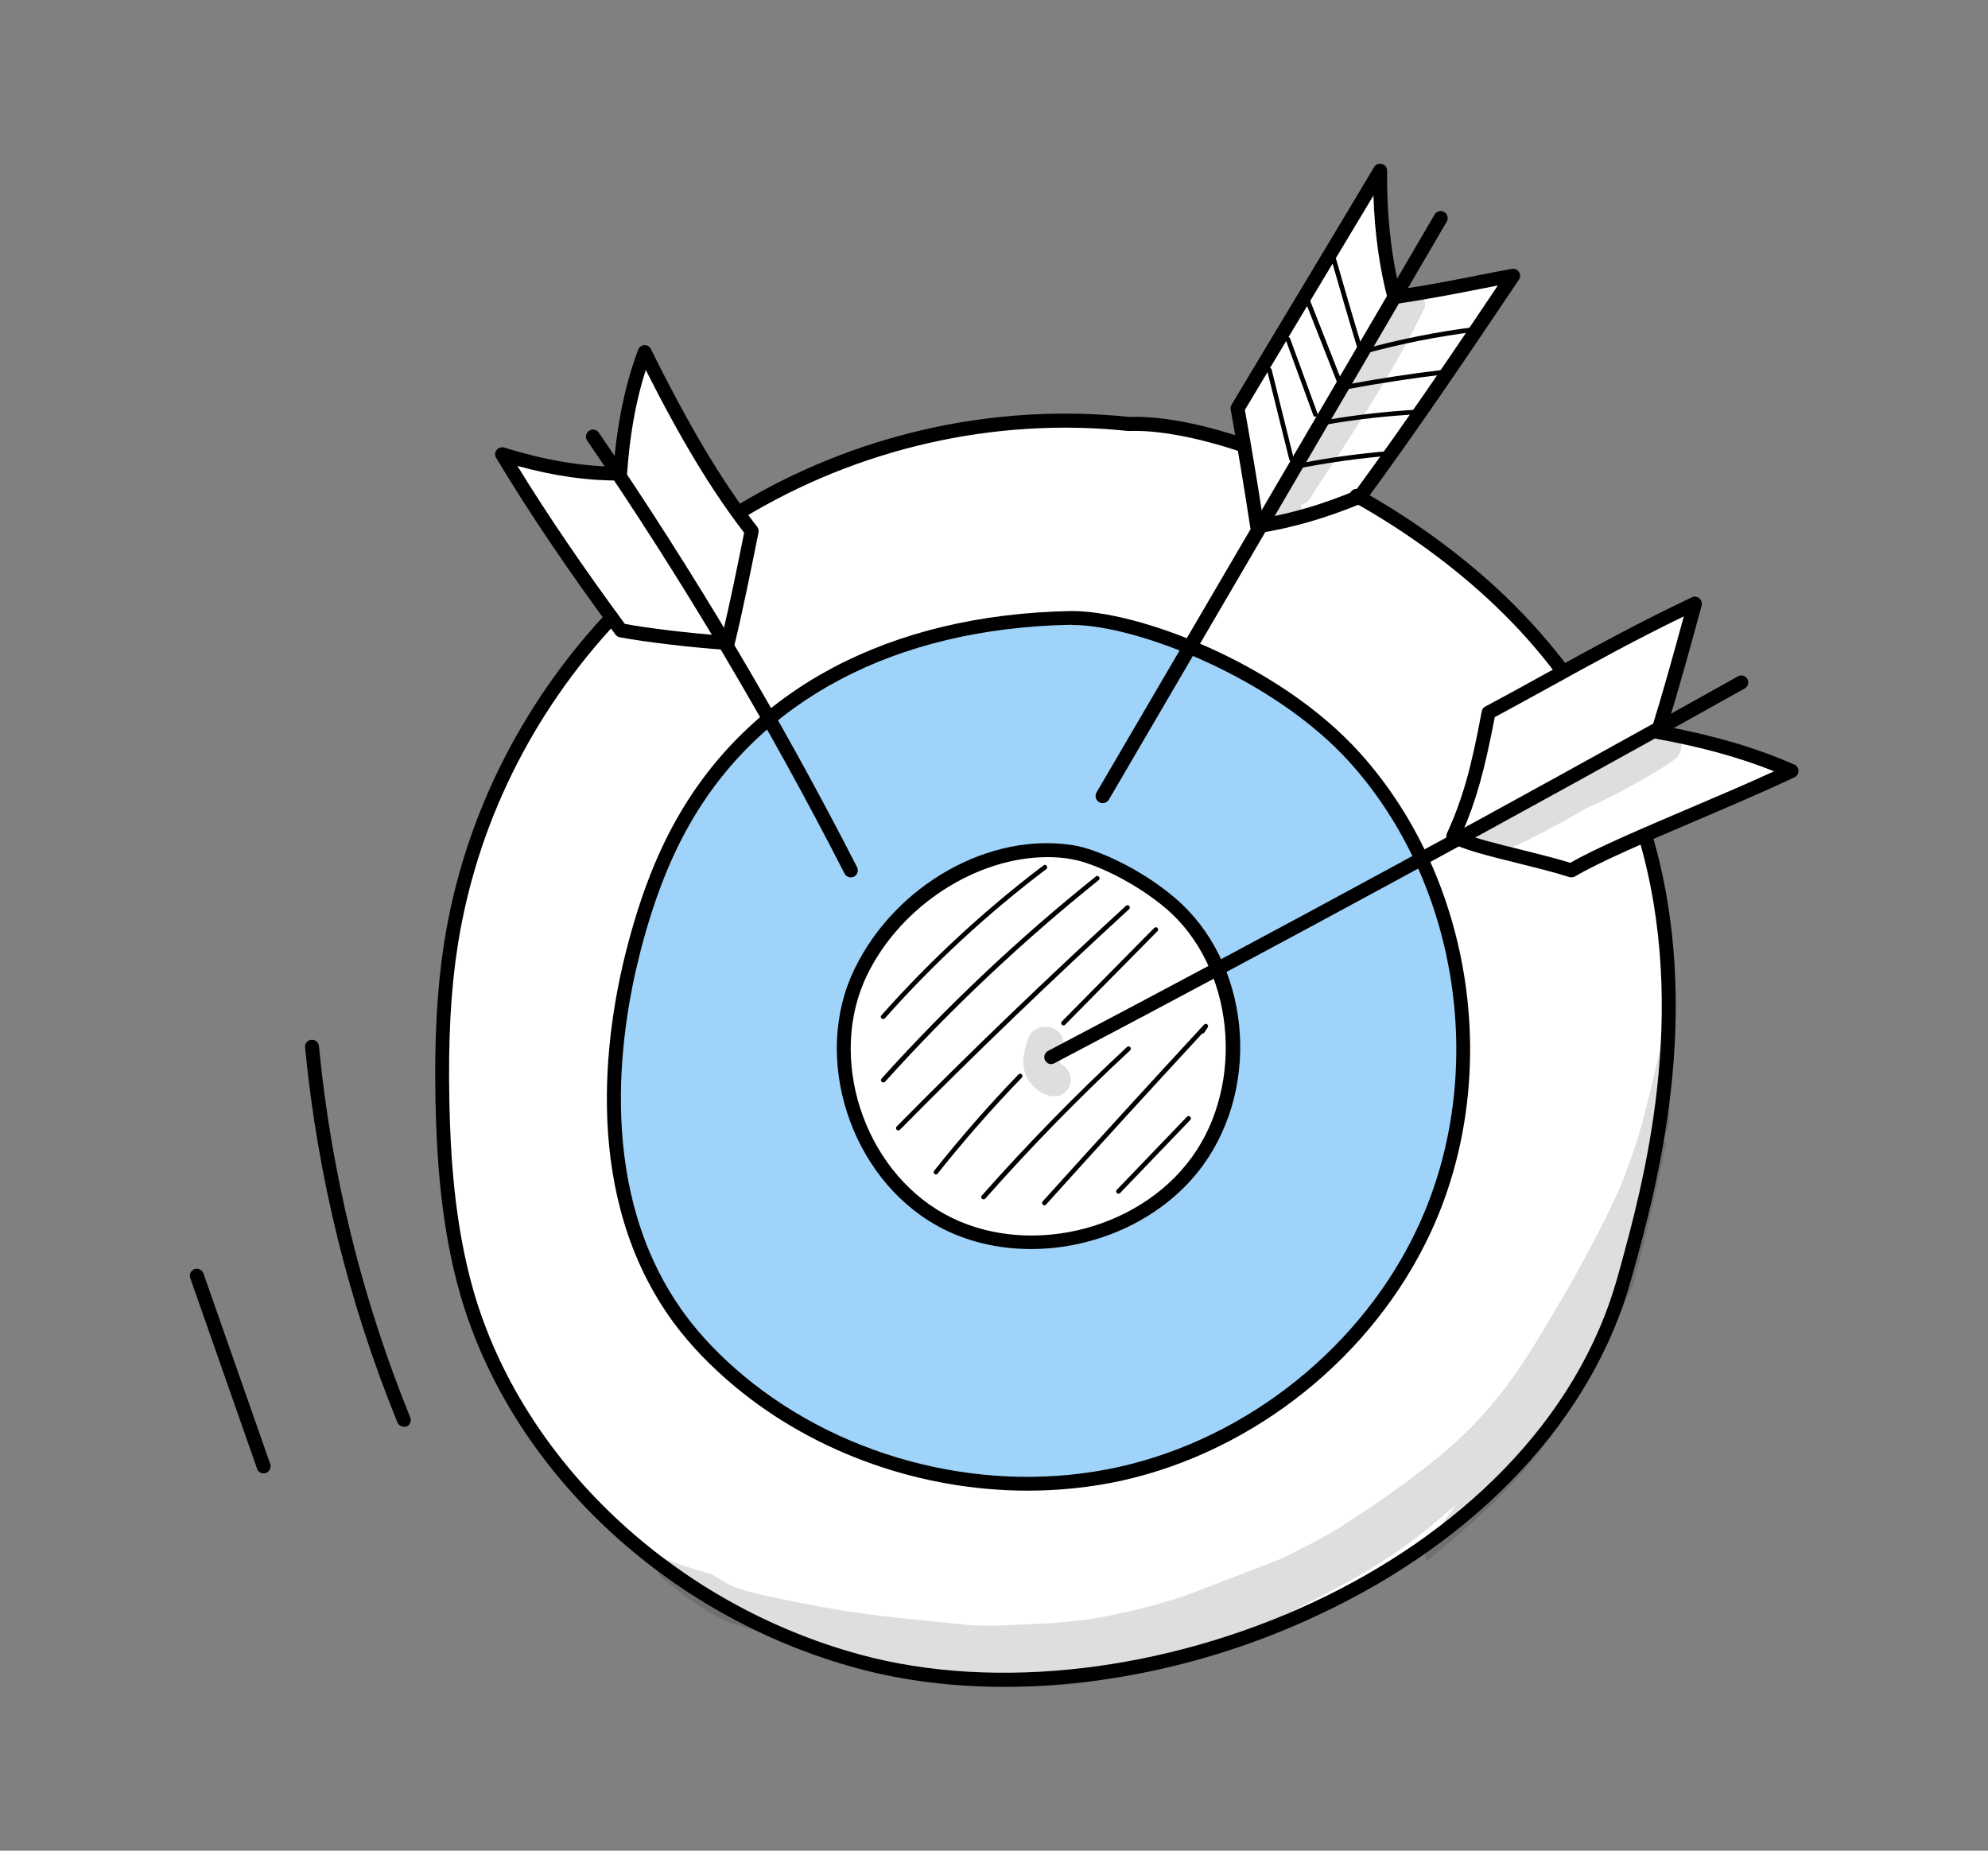<?xml version="1.0" encoding="utf-8"?>
<!-- Generator: Adobe Illustrator 26.5.1, SVG Export Plug-In . SVG Version: 6.00 Build 0)  -->
<svg version="1.1" id="Layer_1" xmlns="http://www.w3.org/2000/svg" xmlns:xlink="http://www.w3.org/1999/xlink" x="0px" y="0px"
	 viewBox="0 0 116 108" style="enable-background:new 0 0 116 108;" xml:space="preserve">
<rect x="0" y="0" width="116" height="108" fill="#808080" stroke="none"/>
<style type="text/css">
	.st0{fill:#F8BB91;}
	.st1{fill:#7EB4CC;}
	.st2{fill:#75D0FA;}
	.st3{fill:#A8D0F3;}
	.st4{opacity:0.129;}
	.st5{fill:#3891A6;}
	.st6{fill:#E5F9FF;}
	.st7{stroke:#000000;stroke-width:0.5;stroke-miterlimit:10;}
	.st8{fill:#FFCD43;}
	.st9{fill:#A7C9CB;}
	.st10{fill:#F1BA33;}
	.st11{fill:#91B6B6;}
	.st12{fill:#FFF1CB;}
	.st13{fill:#FFFFFF;}
	.st14{fill:#9FD3F9;}
	.st15{opacity:0.6;fill:#FFFFFF;}
	.st16{fill:#A9D1F4;}
	.st17{fill:#75D1FB;}
	.st18{fill:#55A8C3;}
	.st19{fill:none;stroke:#55A8C3;stroke-width:0.75;stroke-miterlimit:10;}
	.st20{opacity:0.1;}
	.st21{fill:#F8CEB4;}
	.st22{fill:#D48E3C;}
	.st23{fill:#EFBEA4;}
	.st24{fill:#151515;}
	.st25{fill:#333D51;}
	.st26{fill:#3B445A;}
	.st27{fill:#415066;}
	.st28{fill:#4B5971;}
	.st29{fill:#1E1E1E;}
	.st30{fill:#232323;}
	.st31{fill:#313233;}
	.st32{fill:#387295;}
	.st33{fill:url(#SVGID_1_);}
	.st34{fill:#BA1F41;}
	.st35{fill:url(#SVGID_00000174602285313480739690000006171604875618760603_);}
	.st36{fill:#454547;}
	.st37{fill:#FFF2E8;}
	.st38{fill:#E18373;}
	.st39{fill:#F38D7D;}
	.st40{fill:#DE5D4F;}
	.st41{fill:#EC6554;}
	.st42{fill:url(#SVGID_00000168821506000397519790000002812199612538314637_);}
	.st43{fill:#A6A8AA;}
	.st44{fill:#B0B2B4;}
	.st45{fill:#B62025;}
	.st46{fill:#AB1A25;}
	.st47{fill:#C6002C;}
	.st48{fill:#F4A85F;}
	.st49{fill:#4C4B4A;}
	.st50{opacity:0.08;}
	.st51{fill:#4E4D50;}
	.st52{fill:#333333;}
	.st53{fill:#F28477;}
	.st54{fill:#ED806E;}
	.st55{fill:#EE5B4F;}
	.st56{fill:#ED5447;}
	.st57{fill:#1A1A1A;}
	.st58{fill:#B62025;stroke:#B62025;stroke-width:0.929;stroke-miterlimit:10;}
</style>
<g>
	<g>
		<path class="st13" d="M35.62,36.02c-5.97,7.07-9.7,16.07-10.15,25.31c-0.46,9.24,2.41,18.66,8.46,26.16
			c2.4,1.78,4.83,3.52,7.29,5.22c1.78,1.22,3.58,2.43,5.55,3.31c2.9,1.3,6.08,1.86,9.26,2.04c11.24,0.67,22.69-3.39,31.03-10.98
			c9.21-10.15,12.65-25.21,8.8-38.2c2.73-1.46,5.56-2.71,8.48-3.73c-0.5-0.51-1.21-0.74-1.89-0.94c-1.87-0.57-3.75-1.11-5.72-1.6
			c0.71-2.23,1.41-4.46,2.12-6.69c-0.28-0.26-0.73-0.13-1.08,0.01c-2.3,0.92-4.55,1.96-6.74,3.06c-3.41-3.87-7.38-7.25-11.8-9.89
			c2.92-4.25,5.83-8.5,8.75-12.75c-1.94,0.39-3.87,0.77-5.81,1.16c-0.16,0.03-0.34,0.06-0.48-0.02c-0.15-0.09-0.21-0.26-0.26-0.43
			c-0.65-2.21-0.99-4.52-1.01-6.83c-0.73,0.75-1.27,1.66-1.8,2.56c-1.98,3.32-3.96,6.65-5.94,9.97c-0.14,0.23-0.27,0.46-0.36,0.71
			c-0.28,0.8-0.01,1.68,0.21,2.47c-9.68-2.89-20.59-1.41-29.22,4.11c-1.95-3.02-3.83-6.08-5.64-9.19c-0.21,0.16-0.3,0.43-0.38,0.69
			c-0.59,2.02-1.07,4.07-1.31,6.28c-2.15-0.62-4.36-1.07-6.58-1.36c0.37,0.92,0.94,1.75,1.49,2.58
			C32.5,31.44,34.11,33.81,35.62,36.02z"/>
	</g>
	<g>
		<path d="M75.36,26.92c-0.06,0-0.12-0.04-0.13-0.1l-1.29-5.19c-0.02-0.07,0.03-0.15,0.1-0.16c0.07-0.02,0.15,0.03,0.16,0.1
			l1.29,5.19c0.02,0.07-0.03,0.15-0.1,0.16C75.38,26.92,75.37,26.92,75.36,26.92z"/>
	</g>
	<g>
		<path d="M76.76,24.32c-0.06,0-0.11-0.03-0.13-0.09l-1.6-4.38c-0.03-0.07,0.01-0.15,0.08-0.17c0.07-0.03,0.15,0.01,0.17,0.08
			l1.6,4.38c0.03,0.07-0.01,0.15-0.08,0.17C76.79,24.32,76.78,24.32,76.76,24.32z"/>
	</g>
	<g>
		<path d="M78.16,22.43c-0.05,0-0.11-0.03-0.13-0.09l-1.83-4.66c-0.03-0.07,0.01-0.15,0.08-0.18c0.07-0.03,0.15,0.01,0.18,0.08
			l1.83,4.66c0.03,0.07-0.01,0.15-0.08,0.18C78.2,22.43,78.18,22.43,78.16,22.43z"/>
	</g>
	<g>
		<path d="M79.42,20.7c-0.06,0-0.11-0.04-0.13-0.1c-0.6-1.97-1.11-3.73-1.6-5.44c-0.02-0.07,0.02-0.15,0.09-0.17
			c0.07-0.02,0.15,0.02,0.17,0.09c0.48,1.67,0.98,3.4,1.56,5.31c2.18-0.6,4.43-1.05,6.68-1.32c0.07-0.01,0.14,0.04,0.15,0.12
			c0.01,0.07-0.04,0.14-0.12,0.15c-2.28,0.28-4.56,0.73-6.77,1.35C79.45,20.7,79.43,20.7,79.42,20.7z"/>
	</g>
	<g>
		<path d="M78.71,22.69c-0.06,0-0.12-0.05-0.13-0.11c-0.01-0.07,0.04-0.14,0.11-0.16c1.83-0.34,3.7-0.62,5.55-0.84
			c0.07-0.01,0.14,0.04,0.15,0.12c0.01,0.07-0.04,0.14-0.12,0.15c-1.85,0.22-3.71,0.5-5.53,0.84
			C78.73,22.69,78.72,22.69,78.71,22.69z"/>
	</g>
	<g>
		<path d="M77.41,24.78c-0.06,0-0.12-0.05-0.13-0.11c-0.01-0.07,0.04-0.14,0.11-0.16C79.18,24.2,81,24,82.82,23.9
			c0.08-0.01,0.14,0.05,0.14,0.13c0,0.07-0.05,0.14-0.13,0.14c-1.8,0.09-3.62,0.29-5.4,0.6C77.42,24.78,77.41,24.78,77.41,24.78z"/>
	</g>
	<g>
		<path d="M76.02,27.28c-0.06,0-0.12-0.05-0.13-0.11c-0.01-0.07,0.03-0.14,0.11-0.16c1.68-0.32,3.39-0.55,5.1-0.69
			c0.07,0,0.14,0.05,0.15,0.12c0.01,0.07-0.05,0.14-0.12,0.15c-1.69,0.14-3.4,0.37-5.07,0.69C76.04,27.28,76.03,27.28,76.02,27.28z"
			/>
	</g>
	<g>
		<path d="M51.53,59.47c-0.03,0-0.06-0.01-0.09-0.03c-0.06-0.05-0.06-0.14-0.01-0.19c2.85-3.21,6.03-6.15,9.46-8.75
			c0.06-0.05,0.14-0.03,0.19,0.03c0.05,0.06,0.03,0.14-0.03,0.19c-3.41,2.58-6.58,5.51-9.42,8.71
			C51.61,59.45,51.57,59.47,51.53,59.47z"/>
	</g>
	<g>
		<path d="M51.54,63.17c-0.03,0-0.06-0.01-0.09-0.04c-0.06-0.05-0.06-0.14-0.01-0.19c3.83-4.25,8.03-8.21,12.5-11.79
			c0.06-0.05,0.14-0.04,0.19,0.02c0.05,0.06,0.04,0.14-0.02,0.19c-4.45,3.57-8.64,7.52-12.46,11.76
			C51.61,63.15,51.58,63.17,51.54,63.17z"/>
	</g>
	<g>
		<path d="M52.42,65.97c-0.03,0-0.07-0.01-0.1-0.04c-0.05-0.05-0.05-0.14,0-0.19c4.33-4.39,8.84-8.72,13.38-12.88
			c0.06-0.05,0.14-0.05,0.19,0.01c0.05,0.06,0.05,0.14-0.01,0.19c-4.54,4.16-9.04,8.49-13.37,12.87
			C52.49,65.96,52.46,65.97,52.42,65.97z"/>
	</g>
	<g>
		<path d="M54.61,68.54c-0.03,0-0.06-0.01-0.08-0.03c-0.06-0.05-0.07-0.13-0.02-0.19c1.54-1.94,3.2-3.84,4.92-5.62
			c0.05-0.05,0.14-0.06,0.19,0c0.05,0.05,0.06,0.14,0,0.19c-1.72,1.78-3.37,3.66-4.91,5.6C54.69,68.52,54.65,68.54,54.61,68.54z"/>
	</g>
	<g>
		<path d="M62.06,59.84c-0.03,0-0.07-0.01-0.1-0.04c-0.05-0.05-0.05-0.14,0-0.19l5.39-5.46c0.05-0.05,0.14-0.05,0.19,0
			c0.05,0.05,0.05,0.14,0,0.19l-5.39,5.46C62.13,59.83,62.1,59.84,62.06,59.84z"/>
	</g>
	<g>
		<path d="M57.39,69.99c-0.03,0-0.06-0.01-0.09-0.03c-0.06-0.05-0.06-0.14-0.01-0.19c2.67-3.02,5.52-5.93,8.47-8.67
			c0.06-0.05,0.14-0.05,0.19,0.01C66,61.16,66,61.25,65.94,61.3c-2.95,2.73-5.79,5.64-8.45,8.65
			C57.46,69.98,57.42,69.99,57.39,69.99z"/>
	</g>
	<g>
		<path d="M60.94,70.34c-0.03,0-0.06-0.01-0.09-0.04c-0.06-0.05-0.06-0.14-0.01-0.19c3.11-3.45,6.28-6.92,9.42-10.32
			c0.05-0.05,0.13-0.06,0.18-0.01c0.06,0.04,0.07,0.12,0.03,0.18l-0.2,0.3c-0.03,0.04-0.08,0.06-0.13,0.06
			c-3.04,3.29-6.1,6.64-9.1,9.97C61.02,70.32,60.98,70.34,60.94,70.34z"/>
	</g>
	<g>
		<path d="M65.26,69.66c-0.03,0-0.07-0.01-0.09-0.04c-0.05-0.05-0.06-0.14,0-0.19l4.09-4.26c0.05-0.05,0.14-0.06,0.19,0
			c0.05,0.05,0.06,0.14,0,0.19l-4.09,4.26C65.33,69.65,65.29,69.66,65.26,69.66z"/>
	</g>
	<g class="st4">
		<path d="M97.4,65.64c0.03-0.82,0.05-1.65,0.05-2.47c0-1.32-0.05-2.63-0.09-3.94c-0.04,0.15-0.07,0.29-0.09,0.42
			c-0.75,2.81-1.24,5.71-2.28,8.44c-0.59,1.91-3.18,6.63-4.1,8.12c-2.16,3.73-3.73,6.12-6.86,8.75c-2.11,1.69-3.63,2.75-6.12,4.35
			c-1.03,0.59-2.08,1.13-3.14,1.65c-0.03,0.01-0.06,0.02-0.08,0.03c-2.52,0.98-3.2,1.24-5.53,2.13c-2.4,0.81-5.19,1.36-6.37,1.48
			c0.16-0.02,0.33-0.04,0.49-0.07c-2.17,0.25-2.37,0.2-3.87,0.28c-1.08,0.04-0.9,0.09-2.7,0.04c-4.65-0.49-6.21-0.55-10.15-1.34
			c-1.67-0.36-3.48-0.62-4.35-1.23c-0.23-0.14-0.46-0.27-0.69-0.42c-1-0.27-1.99-0.59-2.95-0.97c-0.25,0.36-0.29,0.88,0.08,1.21
			c1.24,0.99,2.5,2.01,3.98,2.6c2.24,0.76,4.56,1.32,6.87,1.86c2.37,0.49,6.06,1.34,7.11,1.49c2.14,0.36,3.27,0.36,4.23,0.36
			c5.87-0.19,11.34-2.68,16.46-5.37c2.31-1.19,4.52-2.55,6.49-4.24c0.39-0.34,0.8-0.67,1.2-1.01c-0.37,0.47-0.74,0.98-1.1,1.53
			c-0.18,0.28-0.36,0.57-0.53,0.86c-0.01,0.01-0.01,0.02-0.02,0.03c-0.01,0.01-0.01,0.02-0.02,0.03c0,0,0-0.01,0.01-0.01
			c-0.1,0.16-0.16,0.35-0.16,0.54c0,0.11,0.02,0.22,0.06,0.33c0.5-0.4,1-0.8,1.49-1.22c2.34-1.97,4.52-4.16,6.26-6.69
			c1.78-2.58,3.05-5.44,4.34-8.28c0.14-0.51,0.27-1.02,0.4-1.54c0.41-1.66,0.8-3.33,1.16-5c0.12-0.54,0.23-1.08,0.34-1.62
			c-0.1-0.11-0.14-0.27-0.06-0.46C97.25,66.09,97.33,65.87,97.4,65.64z"/>
	</g>
	<g class="st4">
		<path d="M97.24,42.72c-0.44,0.02-0.79,0.35-1.2,0.48c-1.1,0.59-2.23,1.12-3.33,1.71c-1.37,0.91-2.77,1.75-4.29,2.39
			c-0.6,0.28-0.64,0.3-1.47,0.58c-0.26,0.11-0.57,0.09-0.79,0.27c-0.59,0.41-0.1,1.38,0.58,1.17c0.09-0.02,0.18-0.04,0.27-0.06
			c0.19,0.32,0.58,0.52,1.05,0.27c1.54-0.69,3.02-1.51,4.48-2.35c1.22-0.55,2.41-1.16,3.57-1.85c0.52-0.29,1.02-0.59,1.5-0.94
			c0.18-0.17,0.22-0.02,0.46-0.57C98.25,43.29,97.8,42.71,97.24,42.72z"/>
	</g>
	<g class="st4">
		<path d="M62.35,62.51c-0.39-0.5-0.27-0.25-0.49-0.47c-0.01-0.02-0.01-0.04-0.02-0.06c0-0.03,0-0.07,0-0.1
			c0.01-0.03,0.01-0.05,0.02-0.08c0.07-0.32,0.27-0.63,0.19-0.97c-0.1-1.14-1.81-1.24-2.08-0.14c-0.27,0.73-0.41,1.56-0.01,2.27
			c0.34,0.58,1.11,1.15,1.81,0.99C62.37,63.8,62.67,63.05,62.35,62.51z"/>
	</g>
	<g class="st4">
		<path d="M66.09,46.89c-0.11-0.35-0.38-0.64-0.74-0.74c-0.02-0.01-0.04-0.01-0.06-0.02c-0.07-0.03-0.17-0.07-0.26-0.1
			c-0.01,0-0.01-0.01-0.02-0.01c-0.03-0.03-0.06-0.06-0.09-0.09c-0.03-0.05-0.09-0.15-0.14-0.27c-0.17-0.44-0.29-0.93-0.73-1.18
			c-1.03-0.63-2.27,0.61-1.64,1.64c0.3,0.74,0.7,1.49,1.44,1.86C64.78,48.54,66.37,48.23,66.09,46.89z"/>
	</g>
	<g class="st4">
		<path d="M51.94,49.45c-0.12-1.25-1.97-1.37-2.29-0.16c-0.33,0.75-0.07,0.29-0.46,1c-0.06,0.07-0.13,0.14-0.19,0.2
			c-0.16,0.11-0.65,0.46-0.72,0.65c-0.73,1.28,0.95,2.57,2,1.54c0.67-0.55,1.13-1.29,1.41-2.11C51.8,50.21,52.04,49.84,51.94,49.45z
			"/>
	</g>
	<g class="st4">
		<path d="M81.59,17.39c-1.69,2.64-3.34,5.3-4.95,7.99c-0.51,0.85-1.07,1.67-1.58,2.52c-0.16,0.26-0.3,0.56-0.23,0.86
			c-0.18,0.03-0.36,0.12-0.5,0.29c0,0,0-0.01,0-0.01c-0.15,0.14-0.22,0.33-0.25,0.52c0,0.01,0,0.02,0,0.03
			c-0.03,0.39,0.19,0.79,0.58,0.92c0.02,0.01,0.03,0.01,0.04,0.02c0.01,0,0.01,0.01,0.02,0.01c0,0,0,0,0,0
			c0.32,0.1,0.69,0.04,0.94-0.22c0.26-0.31,0.32-0.61,0.25-0.87c0.09-0.02,0.17-0.05,0.25-0.09c0.22-0.12,0.34-0.35,0.46-0.56
			c0.25-0.42,0.54-0.82,0.81-1.23c2.04-3.12,4.1-6.29,5.71-9.64C83.29,17.05,82.03,16.62,81.59,17.39z"/>
	</g>
	<g>
		<path d="M91.18,39.56c-0.12,0-0.25-0.06-0.33-0.16c-1.05-1.4-2.25-2.76-3.57-4.02c-2.37-2.27-5.25-4.38-8.32-6.09
			c-0.2-0.11-0.27-0.36-0.16-0.55c0.11-0.2,0.36-0.27,0.55-0.16c3.14,1.75,6.07,3.9,8.49,6.22c1.35,1.3,2.58,2.68,3.66,4.12
			c0.13,0.18,0.1,0.44-0.08,0.57C91.35,39.53,91.26,39.56,91.18,39.56z"/>
	</g>
	<g>
		<path d="M58.6,98.44c-3.01,0-5.92-0.36-8.6-1.09c-11.13-3.02-20.21-11.59-23.15-21.82c-1.15-4.02-1.37-8.14-1.44-11.28
			c-0.07-3.62,0.09-6.54,0.5-9.2c1.12-7.16,4.4-13.83,9.48-19.28c0.15-0.16,0.41-0.17,0.57-0.02c0.16,0.15,0.17,0.41,0.02,0.57
			c-4.97,5.33-8.17,11.85-9.27,18.85c-0.41,2.61-0.56,5.49-0.49,9.06c0.06,3.09,0.28,7.14,1.4,11.07
			c2.86,9.97,11.72,18.31,22.58,21.26c15.98,4.34,39.51-5.01,44.2-22.1l0.11-0.39c1.34-4.86,4.12-14.98,1.1-25.19
			c-0.06-0.22,0.06-0.44,0.27-0.51c0.22-0.06,0.44,0.06,0.51,0.27c3.09,10.43,0.26,20.7-1.1,25.63l-0.11,0.38
			c-2.22,8.09-8.89,15.24-18.29,19.61C71.03,97.02,64.61,98.44,58.6,98.44z"/>
	</g>
	<g>
		<path d="M43.11,30.31c-0.14,0-0.27-0.07-0.35-0.19c-0.12-0.19-0.06-0.44,0.14-0.56c6.88-4.21,15.04-6.06,22.98-5.23
			c1.81-0.06,4.15,0.37,6.76,1.25c0.21,0.07,0.33,0.3,0.26,0.52s-0.3,0.33-0.52,0.26c-2.5-0.84-4.81-1.27-6.5-1.21
			c-0.02,0-0.04,0-0.06,0c-7.77-0.82-15.76,1-22.5,5.11C43.25,30.29,43.18,30.31,43.11,30.31z"/>
	</g>
	<g>
		<path d="M73.35,31.11c-0.09,0-0.17-0.03-0.24-0.08c-0.09-0.06-0.15-0.16-0.16-0.27c-0.35-2.29-0.73-4.59-1.14-6.86
			c-0.02-0.1,0-0.2,0.05-0.28c1.35-2.25,2.67-4.46,3.98-6.63c1.5-2.5,2.92-4.86,4.34-7.24c0.09-0.16,0.28-0.23,0.46-0.18
			c0.18,0.05,0.3,0.21,0.3,0.4c-0.03,2.52,0.22,4.85,0.73,6.92c1.6-0.24,3.21-0.55,4.77-0.86c0.59-0.12,1.18-0.23,1.77-0.34
			c0.16-0.03,0.33,0.04,0.42,0.18c0.09,0.14,0.09,0.31,0,0.45c-2.82,4.19-5.73,8.53-8.94,12.9c-0.04,0.06-0.1,0.11-0.17,0.13
			c-2.12,0.88-4.12,1.46-6.11,1.77C73.4,31.11,73.37,31.11,73.35,31.11z M72.64,23.92c0.37,2.09,0.73,4.21,1.05,6.32
			c1.76-0.3,3.53-0.83,5.41-1.61c2.96-4.04,5.68-8.06,8.3-11.97c-0.27,0.05-0.54,0.11-0.81,0.16c-1.69,0.33-3.43,0.67-5.17,0.92
			c-0.2,0.03-0.4-0.1-0.45-0.3c-0.48-1.83-0.76-3.85-0.83-6.03c-1.18,1.97-2.36,3.94-3.6,6C75.26,19.55,73.96,21.71,72.64,23.92z"/>
	</g>
	<g>
		<path d="M91.68,51.2c-0.04,0-0.08-0.01-0.12-0.02c-0.94-0.3-2.01-0.56-3.05-0.82c-1.61-0.4-3.12-0.77-3.91-1.21
			c-0.18-0.1-0.26-0.33-0.17-0.52c0.91-2,1.4-3.73,2.03-7.12c0.02-0.12,0.1-0.23,0.21-0.28c1.13-0.6,2.29-1.24,3.41-1.86
			c2.78-1.53,5.64-3.1,8.64-4.51c0.14-0.07,0.31-0.05,0.44,0.06c0.12,0.1,0.17,0.27,0.13,0.42c-0.63,2.33-1.29,4.73-2.01,7.07
			c2.84,0.54,5.21,1.24,7.42,2.21c0.15,0.06,0.24,0.21,0.24,0.37c0,0.16-0.09,0.31-0.23,0.37c-1.69,0.8-3.75,1.68-5.74,2.53
			c-2.93,1.25-5.71,2.44-7.07,3.26C91.82,51.18,91.75,51.2,91.68,51.2z M85.32,48.6c0.77,0.33,2.04,0.64,3.38,0.97
			c0.99,0.25,2.01,0.5,2.93,0.78c1.45-0.84,4.15-1.99,7.01-3.21c1.67-0.71,3.38-1.44,4.88-2.13c-2.04-0.81-4.24-1.42-6.85-1.89
			c-0.11-0.02-0.22-0.09-0.28-0.19c-0.06-0.1-0.08-0.22-0.04-0.33c0.68-2.18,1.3-4.43,1.9-6.63c-2.69,1.3-5.28,2.72-7.79,4.11
			c-1.07,0.59-2.17,1.19-3.24,1.77C86.62,44.98,86.14,46.71,85.32,48.6z"/>
	</g>
	<g>
		<g>
			<path class="st14" d="M79.05,43.95c-4.69-5.23-12.98-8.24-16.63-8.16c-9.43,0.19-17.99,3.73-22.61,11.95
				c-1.31,2.32-2.2,4.86-2.86,7.45c-1.85,7.23-1.74,15.48,2.68,21.49c1.01,1.37,2.21,2.59,3.52,3.67c6.07,5.03,14.5,7.09,22.2,5.38
				c7.7-1.71,14.48-7.15,17.78-14.31C87.23,62.53,85.6,51.25,79.05,43.95z M69.84,67.5c-3.28,4.53-10.07,6.13-14.96,3.42
				c-4.89-2.71-7.12-9.45-4.67-14.48c2.18-4.48,7.43-7.79,12.35-6.98c1.29,0.21,3.78,1.33,5.71,2.97C72.5,56.03,73.1,63,69.84,67.5z
				"/>
		</g>
	</g>
	<g>
		<path d="M42.46,37.93c-0.01,0-0.02,0-0.03,0c-2.18-0.15-4.76-0.46-6.27-0.74c-0.1-0.02-0.19-0.08-0.25-0.16
			c-2.76-3.73-5.03-7.1-6.96-10.31c-0.09-0.14-0.08-0.33,0.03-0.46c0.1-0.13,0.28-0.19,0.44-0.14c2.32,0.72,4.42,1.08,6.39,1.11
			c0.2-2.55,0.68-4.84,1.43-6.83c0.06-0.15,0.2-0.25,0.36-0.26c0.17,0,0.31,0.08,0.38,0.23c2.26,4.56,4.17,7.76,6.2,10.37
			c0.07,0.09,0.1,0.21,0.08,0.33c-0.44,2.18-0.89,4.44-1.4,6.55C42.81,37.8,42.64,37.93,42.46,37.93z M36.46,36.41
			c1.42,0.26,3.68,0.53,5.68,0.68c0.46-1.94,0.88-4,1.28-6c-1.89-2.46-3.68-5.42-5.74-9.5c-0.58,1.8-0.94,3.84-1.09,6.07
			c-0.01,0.21-0.19,0.38-0.4,0.38c-1.88,0.02-3.84-0.26-6-0.85C31.96,30.07,34.02,33.1,36.46,36.41z M36.18,27.63L36.18,27.63
			L36.18,27.63z"/>
	</g>
	<g>
		<path d="M59.96,86.99c-6.14,0-12.34-2.14-17.06-6.06c-1.42-1.18-2.63-2.44-3.59-3.74c-5.38-7.32-4.03-16.82-2.74-21.83
			c0.76-2.95,1.7-5.42,2.9-7.54c4.29-7.63,12.44-11.95,22.96-12.16l0,0c3.89-0.07,12.22,3.04,16.94,8.3
			c6.62,7.37,8.32,18.85,4.13,27.92c-3.34,7.23-10.26,12.8-18.06,14.53C63.65,86.8,61.8,86.99,59.96,86.99z M62.45,36.46
			c-10.22,0.21-18.13,4.38-22.27,11.75c-1.16,2.06-2.08,4.47-2.82,7.35c-1.25,4.87-2.57,14.1,2.61,21.15
			c0.92,1.25,2.08,2.46,3.45,3.6c5.95,4.94,14.32,6.97,21.85,5.3c7.56-1.68,14.27-7.07,17.5-14.08c4.05-8.78,2.41-19.89-4-27.03
			c-4.45-4.95-12.48-8.03-16.19-8.03C62.53,36.46,62.49,36.46,62.45,36.46L62.45,36.46z M62.44,36.06L62.44,36.06L62.44,36.06z"/>
	</g>
	<g>
		<path d="M60.16,72.89c-1.91,0-3.8-0.43-5.46-1.35c-5.1-2.82-7.36-9.84-4.83-15.01c2.39-4.91,7.89-8,12.78-7.2l0,0
			c1.39,0.23,3.93,1.38,5.91,3.07c4.34,3.69,5.09,10.84,1.63,15.61C67.92,71.13,64,72.89,60.16,72.89z M61.12,50.02
			c-4.12,0-8.54,2.81-10.52,6.87c-2.34,4.8-0.24,11.32,4.5,13.95c4.66,2.58,11.27,1.07,14.44-3.3c3.16-4.36,2.46-11.14-1.5-14.52
			c-1.8-1.53-4.22-2.67-5.52-2.88C62.06,50.05,61.59,50.02,61.12,50.02z"/>
	</g>
	<g>
		<path d="M64.34,46.87c-0.07,0-0.14-0.02-0.21-0.06c-0.19-0.11-0.26-0.36-0.15-0.56l19.73-33.73c0.11-0.19,0.36-0.26,0.56-0.15
			c0.19,0.11,0.26,0.36,0.15,0.56L64.7,46.67C64.62,46.8,64.48,46.87,64.34,46.87z"/>
	</g>
	<g>
		<path d="M61.34,62.1c-0.15,0-0.29-0.08-0.36-0.22c-0.1-0.2-0.03-0.44,0.17-0.55c13.45-7.07,26.99-14.43,40.26-21.86
			c0.2-0.11,0.44-0.04,0.55,0.16c0.11,0.2,0.04,0.44-0.16,0.55c-13.28,7.43-26.83,14.79-40.28,21.87
			C61.46,62.08,61.4,62.1,61.34,62.1z"/>
	</g>
	<g>
		<path d="M49.64,51.2c-0.15,0-0.29-0.08-0.36-0.22c-4.45-8.7-9.5-17.21-15.02-25.27c-0.13-0.19-0.08-0.44,0.11-0.57
			c0.19-0.13,0.44-0.08,0.57,0.11c5.54,8.1,10.61,16.63,15.07,25.36c0.1,0.2,0.02,0.45-0.18,0.55C49.76,51.19,49.7,51.2,49.64,51.2z
			"/>
	</g>
	<g>
		<path d="M23.57,83.26c-0.16,0-0.31-0.1-0.38-0.25c-2.85-7-4.66-14.37-5.39-21.89c-0.02-0.22,0.14-0.42,0.37-0.44
			c0.22-0.02,0.42,0.14,0.44,0.37c0.72,7.45,2.51,14.74,5.33,21.67c0.08,0.21-0.02,0.45-0.22,0.53
			C23.67,83.25,23.62,83.26,23.57,83.26z"/>
	</g>
	<g>
		<path d="M15.38,85.98c-0.17,0-0.33-0.1-0.38-0.27l-3.9-11.13c-0.07-0.21,0.04-0.44,0.25-0.52c0.21-0.07,0.44,0.04,0.52,0.25
			l3.9,11.13c0.07,0.21-0.04,0.44-0.25,0.52C15.47,85.98,15.42,85.98,15.38,85.98z"/>
	</g>
</g>
</svg>
